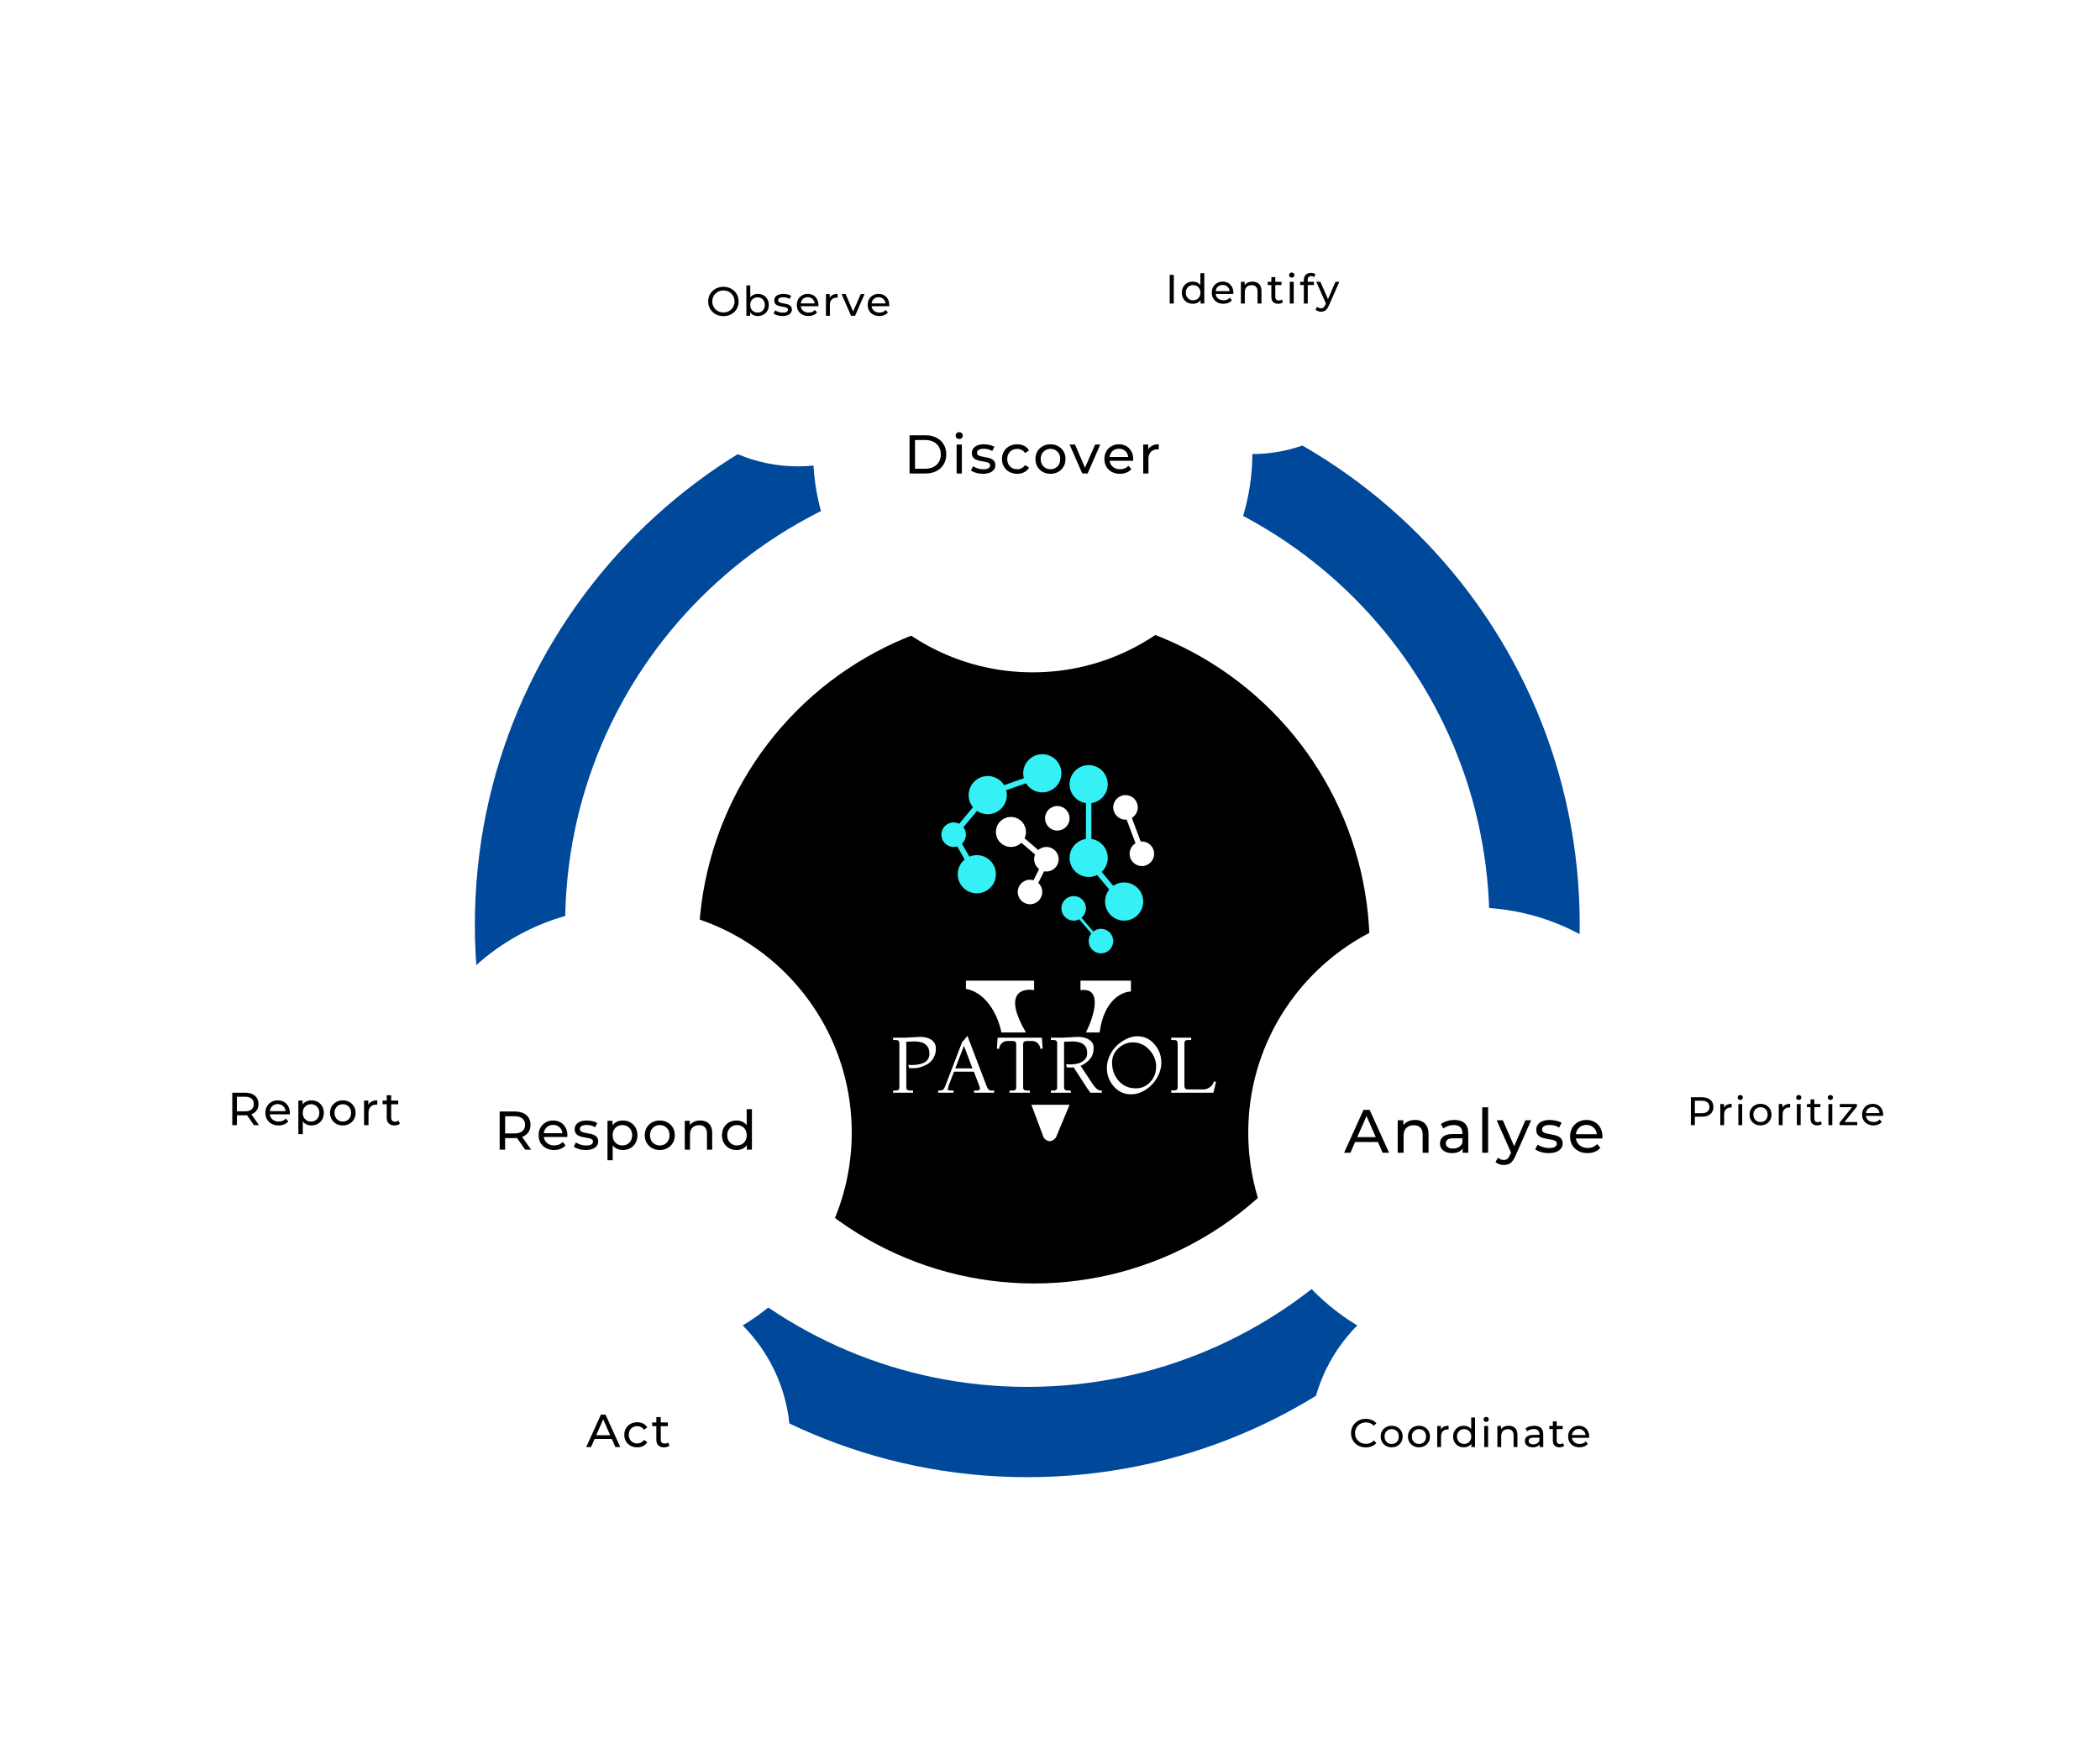 <svg width="685" height="572" viewBox="0 0 685 572" fill="none" xmlns="http://www.w3.org/2000/svg">
<circle cx="337.316" cy="309.18" r="109.899" fill="black" stroke="white" stroke-width="0.89"/>
<path d="M515.291 301.62C515.291 401.141 434.614 481.818 335.093 481.818C235.572 481.818 154.895 401.141 154.895 301.62C154.895 202.099 235.572 121.422 335.093 121.422C434.614 121.422 515.291 202.099 515.291 301.62ZM184.345 301.62C184.345 384.876 251.837 452.368 335.093 452.368C418.349 452.368 485.841 384.876 485.841 301.62C485.841 218.364 418.349 150.872 335.093 150.872C251.837 150.872 184.345 218.364 184.345 301.62Z" fill="#00489A"/>
<circle cx="336.873" cy="147.666" r="71.634" fill="white"/>
<circle cx="204.414" cy="369.414" r="73.414" fill="white"/>
<circle cx="73.414" cy="73.414" r="73.414" transform="matrix(-1 0 0 1 554 296)" fill="white"/>
<g filter="url(#filter0_d_1_5670)">
<circle cx="260.278" cy="98.278" r="50.278" fill="white"/>
</g>
<g filter="url(#filter1_d_1_5670)">
<circle cx="408.278" cy="94.278" r="50.278" fill="white"/>
</g>
<g filter="url(#filter2_d_1_5670)">
<circle cx="102.392" cy="361.392" r="53.392" fill="white"/>
</g>
<g filter="url(#filter3_d_1_5670)">
<circle cx="53.392" cy="53.392" r="53.392" transform="matrix(-1 0 0 1 636 308)" fill="white"/>
</g>
<g filter="url(#filter4_d_1_5670)">
<circle cx="204.392" cy="466.392" r="53.392" fill="white"/>
</g>
<g filter="url(#filter5_d_1_5670)">
<circle cx="53.392" cy="53.392" r="53.392" transform="matrix(-1 0 0 1 534 413)" fill="white"/>
</g>
<path d="M296.691 154.438V141.979H301.941C303.27 141.979 304.438 142.24 305.447 142.762C306.467 143.284 307.256 144.014 307.814 144.952C308.384 145.889 308.668 146.974 308.668 148.208C308.668 149.442 308.384 150.528 307.814 151.465C307.256 152.403 306.467 153.132 305.447 153.654C304.438 154.176 303.27 154.438 301.941 154.438H296.691ZM298.47 152.889H301.834C302.866 152.889 303.756 152.693 304.504 152.302C305.263 151.91 305.85 151.364 306.266 150.664C306.681 149.953 306.889 149.134 306.889 148.208C306.889 147.271 306.681 146.452 306.266 145.752C305.85 145.052 305.263 144.507 304.504 144.115C303.756 143.723 302.866 143.528 301.834 143.528H298.47V152.889ZM312.035 154.438V145.005H313.744V154.438H312.035ZM312.889 143.19C312.557 143.19 312.278 143.083 312.053 142.869C311.839 142.656 311.733 142.395 311.733 142.086C311.733 141.766 311.839 141.499 312.053 141.285C312.278 141.072 312.557 140.965 312.889 140.965C313.222 140.965 313.494 141.072 313.708 141.285C313.933 141.487 314.046 141.742 314.046 142.051C314.046 142.371 313.939 142.644 313.726 142.869C313.512 143.083 313.233 143.19 312.889 143.19ZM320.601 154.544C319.818 154.544 319.07 154.438 318.358 154.224C317.658 154.01 317.107 153.749 316.703 153.441L317.415 152.088C317.819 152.361 318.317 152.593 318.91 152.782C319.503 152.972 320.109 153.067 320.725 153.067C321.52 153.067 322.09 152.954 322.434 152.729C322.79 152.504 322.968 152.189 322.968 151.786C322.968 151.489 322.861 151.258 322.648 151.092C322.434 150.925 322.149 150.801 321.793 150.718C321.449 150.635 321.064 150.564 320.636 150.504C320.209 150.433 319.782 150.35 319.355 150.255C318.928 150.148 318.536 150.006 318.18 149.828C317.825 149.638 317.54 149.383 317.326 149.063C317.113 148.73 317.006 148.291 317.006 147.746C317.006 147.176 317.166 146.678 317.486 146.251C317.807 145.824 318.258 145.497 318.839 145.272C319.432 145.035 320.132 144.916 320.939 144.916C321.556 144.916 322.179 144.993 322.808 145.147C323.448 145.29 323.971 145.497 324.374 145.77L323.644 147.123C323.217 146.838 322.772 146.642 322.309 146.535C321.847 146.429 321.384 146.375 320.921 146.375C320.174 146.375 319.616 146.5 319.248 146.749C318.88 146.986 318.697 147.295 318.697 147.675C318.697 147.995 318.803 148.244 319.017 148.422C319.242 148.588 319.527 148.719 319.871 148.814C320.227 148.908 320.619 148.992 321.046 149.063C321.473 149.122 321.9 149.205 322.327 149.312C322.754 149.407 323.14 149.543 323.484 149.721C323.84 149.899 324.125 150.148 324.338 150.469C324.564 150.789 324.676 151.216 324.676 151.75C324.676 152.32 324.51 152.812 324.178 153.227C323.846 153.643 323.377 153.969 322.772 154.206C322.167 154.432 321.443 154.544 320.601 154.544ZM331.813 154.544C330.852 154.544 329.992 154.337 329.232 153.921C328.485 153.506 327.897 152.937 327.47 152.213C327.043 151.489 326.83 150.659 326.83 149.721C326.83 148.784 327.043 147.953 327.47 147.23C327.897 146.506 328.485 145.942 329.232 145.539C329.992 145.124 330.852 144.916 331.813 144.916C332.667 144.916 333.426 145.088 334.091 145.432C334.767 145.764 335.289 146.263 335.657 146.927L334.358 147.763C334.049 147.301 333.67 146.963 333.219 146.749C332.78 146.524 332.305 146.411 331.795 146.411C331.178 146.411 330.626 146.547 330.14 146.82C329.653 147.093 329.268 147.479 328.983 147.977C328.698 148.464 328.556 149.045 328.556 149.721C328.556 150.397 328.698 150.985 328.983 151.483C329.268 151.981 329.653 152.367 330.14 152.64C330.626 152.913 331.178 153.049 331.795 153.049C332.305 153.049 332.78 152.943 333.219 152.729C333.67 152.504 334.049 152.159 334.358 151.697L335.657 152.515C335.289 153.168 334.767 153.672 334.091 154.028C333.426 154.372 332.667 154.544 331.813 154.544ZM342.66 154.544C341.711 154.544 340.868 154.337 340.133 153.921C339.397 153.506 338.816 152.937 338.389 152.213C337.961 151.477 337.748 150.647 337.748 149.721C337.748 148.784 337.961 147.953 338.389 147.23C338.816 146.506 339.397 145.942 340.133 145.539C340.868 145.124 341.711 144.916 342.66 144.916C343.597 144.916 344.434 145.124 345.169 145.539C345.917 145.942 346.498 146.506 346.913 147.23C347.341 147.941 347.554 148.772 347.554 149.721C347.554 150.659 347.341 151.489 346.913 152.213C346.498 152.937 345.917 153.506 345.169 153.921C344.434 154.337 343.597 154.544 342.66 154.544ZM342.66 153.049C343.265 153.049 343.805 152.913 344.279 152.64C344.766 152.367 345.146 151.981 345.418 151.483C345.691 150.973 345.828 150.386 345.828 149.721C345.828 149.045 345.691 148.464 345.418 147.977C345.146 147.479 344.766 147.093 344.279 146.82C343.805 146.547 343.265 146.411 342.66 146.411C342.055 146.411 341.515 146.547 341.04 146.82C340.566 147.093 340.186 147.479 339.901 147.977C339.617 148.464 339.474 149.045 339.474 149.721C339.474 150.386 339.617 150.973 339.901 151.483C340.186 151.981 340.566 152.367 341.04 152.64C341.515 152.913 342.055 153.049 342.66 153.049ZM353.02 154.438L348.891 145.005H350.671L354.337 153.548H353.483L357.22 145.005H358.893L354.764 154.438H353.02ZM365.317 154.544C364.309 154.544 363.419 154.337 362.647 153.921C361.888 153.506 361.295 152.937 360.868 152.213C360.452 151.489 360.245 150.659 360.245 149.721C360.245 148.784 360.446 147.953 360.85 147.23C361.265 146.506 361.829 145.942 362.541 145.539C363.264 145.124 364.077 144.916 364.979 144.916C365.892 144.916 366.699 145.118 367.399 145.521C368.099 145.924 368.645 146.494 369.037 147.23C369.44 147.953 369.642 148.802 369.642 149.775C369.642 149.846 369.636 149.929 369.624 150.024C369.624 150.119 369.618 150.208 369.606 150.291H361.58V149.063H368.716L368.022 149.49C368.034 148.885 367.91 148.345 367.648 147.87C367.387 147.396 367.026 147.028 366.563 146.767C366.112 146.494 365.584 146.357 364.979 146.357C364.386 146.357 363.858 146.494 363.395 146.767C362.932 147.028 362.57 147.402 362.309 147.888C362.048 148.363 361.918 148.908 361.918 149.525V149.81C361.918 150.439 362.06 151.003 362.345 151.501C362.641 151.987 363.051 152.367 363.573 152.64C364.095 152.913 364.694 153.049 365.37 153.049C365.928 153.049 366.432 152.954 366.883 152.765C367.346 152.575 367.749 152.29 368.093 151.91L369.037 153.014C368.61 153.512 368.076 153.892 367.435 154.153C366.806 154.414 366.1 154.544 365.317 154.544ZM372.904 154.438V145.005H374.541V147.568L374.381 146.927C374.642 146.274 375.081 145.776 375.698 145.432C376.315 145.088 377.075 144.916 377.976 144.916V146.571C377.905 146.559 377.834 146.553 377.763 146.553C377.703 146.553 377.644 146.553 377.585 146.553C376.671 146.553 375.947 146.826 375.414 147.372C374.88 147.918 374.613 148.707 374.613 149.739V154.438H372.904Z" fill="black"/>
<path d="M162.99 375V362.542H167.849C168.94 362.542 169.872 362.714 170.643 363.058C171.414 363.402 172.007 363.9 172.423 364.553C172.838 365.206 173.045 365.983 173.045 366.884C173.045 367.786 172.838 368.563 172.423 369.216C172.007 369.857 171.414 370.349 170.643 370.693C169.872 371.037 168.94 371.209 167.849 371.209H163.969L164.77 370.39V375H162.99ZM171.319 375L168.151 370.479H170.056L173.259 375H171.319ZM164.77 370.568L163.969 369.696H167.795C168.934 369.696 169.794 369.453 170.376 368.967C170.969 368.468 171.266 367.774 171.266 366.884C171.266 365.995 170.969 365.306 170.376 364.82C169.794 364.333 168.934 364.09 167.795 364.09H163.969L164.77 363.2V370.568ZM180.762 375.107C179.753 375.107 178.863 374.899 178.092 374.484C177.333 374.069 176.74 373.499 176.312 372.775C175.897 372.052 175.689 371.221 175.689 370.284C175.689 369.346 175.891 368.516 176.295 367.792C176.71 367.068 177.273 366.505 177.985 366.101C178.709 365.686 179.522 365.478 180.424 365.478C181.337 365.478 182.144 365.68 182.844 366.084C183.544 366.487 184.09 367.056 184.481 367.792C184.885 368.516 185.086 369.364 185.086 370.337C185.086 370.408 185.081 370.491 185.069 370.586C185.069 370.681 185.063 370.77 185.051 370.853H177.024V369.625H184.161L183.467 370.052C183.479 369.447 183.354 368.907 183.093 368.433C182.832 367.958 182.47 367.59 182.008 367.329C181.557 367.056 181.029 366.92 180.424 366.92C179.83 366.92 179.302 367.056 178.84 367.329C178.377 367.59 178.015 367.964 177.754 368.451C177.493 368.925 177.362 369.471 177.362 370.088V370.373C177.362 371.002 177.505 371.565 177.79 372.063C178.086 372.55 178.496 372.93 179.018 373.202C179.54 373.475 180.139 373.612 180.815 373.612C181.373 373.612 181.877 373.517 182.328 373.327C182.791 373.137 183.194 372.852 183.538 372.473L184.481 373.576C184.054 374.075 183.52 374.454 182.88 374.715C182.251 374.976 181.545 375.107 180.762 375.107ZM191.054 375.107C190.271 375.107 189.523 375 188.812 374.786C188.112 374.573 187.56 374.312 187.156 374.003L187.868 372.651C188.272 372.924 188.77 373.155 189.363 373.345C189.957 373.535 190.562 373.63 191.179 373.63C191.974 373.63 192.543 373.517 192.887 373.291C193.243 373.066 193.421 372.752 193.421 372.348C193.421 372.052 193.314 371.82 193.101 371.654C192.887 371.488 192.602 371.363 192.246 371.28C191.902 371.197 191.517 371.126 191.09 371.067C190.662 370.996 190.235 370.913 189.808 370.818C189.381 370.711 188.99 370.568 188.634 370.39C188.278 370.201 187.993 369.946 187.779 369.625C187.566 369.293 187.459 368.854 187.459 368.308C187.459 367.739 187.619 367.24 187.939 366.813C188.26 366.386 188.711 366.06 189.292 365.834C189.885 365.597 190.585 365.478 191.392 365.478C192.009 365.478 192.632 365.556 193.261 365.71C193.902 365.852 194.424 366.06 194.827 366.333L194.097 367.685C193.67 367.401 193.225 367.205 192.763 367.098C192.3 366.991 191.837 366.938 191.374 366.938C190.627 366.938 190.069 367.062 189.701 367.312C189.334 367.549 189.15 367.857 189.15 368.237C189.15 368.557 189.256 368.807 189.47 368.984C189.695 369.151 189.98 369.281 190.324 369.376C190.68 369.471 191.072 369.554 191.499 369.625C191.926 369.685 192.353 369.768 192.78 369.874C193.208 369.969 193.593 370.106 193.937 370.284C194.293 370.462 194.578 370.711 194.791 371.031C195.017 371.352 195.13 371.779 195.13 372.313C195.13 372.882 194.964 373.375 194.631 373.79C194.299 374.205 193.83 374.531 193.225 374.769C192.62 374.994 191.896 375.107 191.054 375.107ZM203.156 375.107C202.373 375.107 201.655 374.929 201.002 374.573C200.362 374.205 199.845 373.665 199.454 372.953C199.074 372.241 198.884 371.352 198.884 370.284C198.884 369.216 199.068 368.326 199.436 367.614C199.816 366.902 200.326 366.368 200.967 366.012C201.619 365.656 202.349 365.478 203.156 365.478C204.081 365.478 204.9 365.68 205.612 366.084C206.324 366.487 206.887 367.051 207.303 367.774C207.718 368.486 207.926 369.323 207.926 370.284C207.926 371.245 207.718 372.087 207.303 372.811C206.887 373.535 206.324 374.098 205.612 374.502C204.9 374.905 204.081 375.107 203.156 375.107ZM198.155 378.453V365.567H199.792V368.112L199.685 370.301L199.863 372.491V378.453H198.155ZM203.013 373.612C203.619 373.612 204.158 373.475 204.633 373.202C205.119 372.93 205.499 372.544 205.772 372.046C206.057 371.535 206.199 370.948 206.199 370.284C206.199 369.607 206.057 369.026 205.772 368.54C205.499 368.041 205.119 367.656 204.633 367.383C204.158 367.11 203.619 366.973 203.013 366.973C202.42 366.973 201.88 367.11 201.394 367.383C200.919 367.656 200.54 368.041 200.255 368.54C199.982 369.026 199.845 369.607 199.845 370.284C199.845 370.948 199.982 371.535 200.255 372.046C200.54 372.544 200.919 372.93 201.394 373.202C201.88 373.475 202.42 373.612 203.013 373.612ZM215.216 375.107C214.267 375.107 213.424 374.899 212.689 374.484C211.953 374.069 211.372 373.499 210.945 372.775C210.518 372.04 210.304 371.209 210.304 370.284C210.304 369.346 210.518 368.516 210.945 367.792C211.372 367.068 211.953 366.505 212.689 366.101C213.424 365.686 214.267 365.478 215.216 365.478C216.153 365.478 216.99 365.686 217.725 366.101C218.473 366.505 219.054 367.068 219.47 367.792C219.897 368.504 220.11 369.335 220.11 370.284C220.11 371.221 219.897 372.052 219.47 372.775C219.054 373.499 218.473 374.069 217.725 374.484C216.99 374.899 216.153 375.107 215.216 375.107ZM215.216 373.612C215.821 373.612 216.361 373.475 216.836 373.202C217.322 372.93 217.702 372.544 217.975 372.046C218.248 371.535 218.384 370.948 218.384 370.284C218.384 369.607 218.248 369.026 217.975 368.54C217.702 368.041 217.322 367.656 216.836 367.383C216.361 367.11 215.821 366.973 215.216 366.973C214.611 366.973 214.071 367.11 213.596 367.383C213.122 367.656 212.742 368.041 212.457 368.54C212.173 369.026 212.03 369.607 212.03 370.284C212.03 370.948 212.173 371.535 212.457 372.046C212.742 372.544 213.122 372.93 213.596 373.202C214.071 373.475 214.611 373.612 215.216 373.612ZM228.4 365.478C229.171 365.478 229.847 365.627 230.429 365.923C231.022 366.22 231.485 366.671 231.817 367.276C232.149 367.881 232.315 368.646 232.315 369.572V375H230.607V369.768C230.607 368.854 230.381 368.166 229.93 367.703C229.491 367.24 228.868 367.009 228.062 367.009C227.456 367.009 226.928 367.128 226.478 367.365C226.027 367.602 225.677 367.952 225.428 368.415C225.19 368.878 225.072 369.453 225.072 370.141V375H223.363V365.567H225V368.112L224.733 367.436C225.042 366.819 225.517 366.339 226.157 365.995C226.798 365.65 227.545 365.478 228.4 365.478ZM240.265 375.107C239.351 375.107 238.532 374.905 237.809 374.502C237.097 374.098 236.533 373.535 236.118 372.811C235.702 372.087 235.495 371.245 235.495 370.284C235.495 369.323 235.702 368.486 236.118 367.774C236.533 367.051 237.097 366.487 237.809 366.084C238.532 365.68 239.351 365.478 240.265 365.478C241.059 365.478 241.777 365.656 242.418 366.012C243.059 366.368 243.569 366.902 243.949 367.614C244.34 368.326 244.536 369.216 244.536 370.284C244.536 371.352 244.346 372.241 243.966 372.953C243.599 373.665 243.094 374.205 242.454 374.573C241.813 374.929 241.083 375.107 240.265 375.107ZM240.407 373.612C241 373.612 241.534 373.475 242.009 373.202C242.495 372.93 242.875 372.544 243.148 372.046C243.432 371.535 243.575 370.948 243.575 370.284C243.575 369.607 243.432 369.026 243.148 368.54C242.875 368.041 242.495 367.656 242.009 367.383C241.534 367.11 241 366.973 240.407 366.973C239.802 366.973 239.262 367.11 238.787 367.383C238.313 367.656 237.933 368.041 237.648 368.54C237.364 369.026 237.221 369.607 237.221 370.284C237.221 370.948 237.364 371.535 237.648 372.046C237.933 372.544 238.313 372.93 238.787 373.202C239.262 373.475 239.802 373.612 240.407 373.612ZM243.628 375V372.455L243.735 370.266L243.557 368.077V361.794H245.266V375H243.628Z" fill="black"/>
<path d="M438.429 376L444.769 362H446.749L453.109 376H451.009L445.349 363.12H446.149L440.489 376H438.429ZM441.129 372.5L441.669 370.9H449.549L450.129 372.5H441.129ZM461.578 365.3C462.444 365.3 463.204 365.467 463.858 365.8C464.524 366.133 465.044 366.64 465.418 367.32C465.791 368 465.978 368.86 465.978 369.9V376H464.058V370.12C464.058 369.093 463.804 368.32 463.298 367.8C462.804 367.28 462.104 367.02 461.198 367.02C460.518 367.02 459.924 367.153 459.418 367.42C458.911 367.687 458.518 368.08 458.238 368.6C457.971 369.12 457.838 369.767 457.838 370.54V376H455.918V365.4H457.758V368.26L457.458 367.5C457.804 366.807 458.338 366.267 459.058 365.88C459.778 365.493 460.618 365.3 461.578 365.3ZM477.111 376V373.76L477.011 373.34V369.52C477.011 368.707 476.771 368.08 476.291 367.64C475.824 367.187 475.118 366.96 474.171 366.96C473.544 366.96 472.931 367.067 472.331 367.28C471.731 367.48 471.224 367.753 470.811 368.1L470.011 366.66C470.558 366.22 471.211 365.887 471.971 365.66C472.744 365.42 473.551 365.3 474.391 365.3C475.844 365.3 476.964 365.653 477.751 366.36C478.538 367.067 478.931 368.147 478.931 369.6V376H477.111ZM473.631 376.12C472.844 376.12 472.151 375.987 471.551 375.72C470.964 375.453 470.511 375.087 470.191 374.62C469.871 374.14 469.711 373.6 469.711 373C469.711 372.427 469.844 371.907 470.111 371.44C470.391 370.973 470.838 370.6 471.451 370.32C472.078 370.04 472.918 369.9 473.971 369.9H477.331V371.28H474.051C473.091 371.28 472.444 371.44 472.111 371.76C471.778 372.08 471.611 372.467 471.611 372.92C471.611 373.44 471.818 373.86 472.231 374.18C472.644 374.487 473.218 374.64 473.951 374.64C474.671 374.64 475.298 374.48 475.831 374.16C476.378 373.84 476.771 373.373 477.011 372.76L477.391 374.08C477.138 374.707 476.691 375.207 476.051 375.58C475.411 375.94 474.604 376.12 473.631 376.12ZM483.484 376V361.16H485.404V376H483.484ZM490.53 380C490.023 380 489.53 379.913 489.05 379.74C488.57 379.58 488.157 379.34 487.81 379.02L488.63 377.58C488.897 377.833 489.19 378.027 489.51 378.16C489.83 378.293 490.17 378.36 490.53 378.36C490.997 378.36 491.383 378.24 491.69 378C491.997 377.76 492.283 377.333 492.55 376.72L493.21 375.26L493.41 375.02L497.57 365.4H499.45L494.31 377.06C494.003 377.807 493.657 378.393 493.27 378.82C492.897 379.247 492.483 379.547 492.03 379.72C491.577 379.907 491.077 380 490.53 380ZM493.05 376.34L488.21 365.4H490.21L494.33 374.84L493.05 376.34ZM505.145 376.12C504.265 376.12 503.425 376 502.625 375.76C501.838 375.52 501.218 375.227 500.765 374.88L501.565 373.36C502.018 373.667 502.578 373.927 503.245 374.14C503.912 374.353 504.592 374.46 505.285 374.46C506.178 374.46 506.818 374.333 507.205 374.08C507.605 373.827 507.805 373.473 507.805 373.02C507.805 372.687 507.685 372.427 507.445 372.24C507.205 372.053 506.885 371.913 506.485 371.82C506.098 371.727 505.665 371.647 505.185 371.58C504.705 371.5 504.225 371.407 503.745 371.3C503.265 371.18 502.825 371.02 502.425 370.82C502.025 370.607 501.705 370.32 501.465 369.96C501.225 369.587 501.105 369.093 501.105 368.48C501.105 367.84 501.285 367.28 501.645 366.8C502.005 366.32 502.512 365.953 503.165 365.7C503.832 365.433 504.618 365.3 505.525 365.3C506.218 365.3 506.918 365.387 507.625 365.56C508.345 365.72 508.932 365.953 509.385 366.26L508.565 367.78C508.085 367.46 507.585 367.24 507.065 367.12C506.545 367 506.025 366.94 505.505 366.94C504.665 366.94 504.038 367.08 503.625 367.36C503.212 367.627 503.005 367.973 503.005 368.4C503.005 368.76 503.125 369.04 503.365 369.24C503.618 369.427 503.938 369.573 504.325 369.68C504.725 369.787 505.165 369.88 505.645 369.96C506.125 370.027 506.605 370.12 507.085 370.24C507.565 370.347 507.998 370.5 508.385 370.7C508.785 370.9 509.105 371.18 509.345 371.54C509.598 371.9 509.725 372.38 509.725 372.98C509.725 373.62 509.538 374.173 509.165 374.64C508.792 375.107 508.265 375.473 507.585 375.74C506.905 375.993 506.092 376.12 505.145 376.12ZM517.845 376.12C516.711 376.12 515.711 375.887 514.845 375.42C513.991 374.953 513.325 374.313 512.845 373.5C512.378 372.687 512.145 371.753 512.145 370.7C512.145 369.647 512.371 368.713 512.825 367.9C513.291 367.087 513.925 366.453 514.725 366C515.538 365.533 516.451 365.3 517.465 365.3C518.491 365.3 519.398 365.527 520.185 365.98C520.971 366.433 521.585 367.073 522.025 367.9C522.478 368.713 522.705 369.667 522.705 370.76C522.705 370.84 522.698 370.933 522.685 371.04C522.685 371.147 522.678 371.247 522.665 371.34H513.645V369.96H521.665L520.885 370.44C520.898 369.76 520.758 369.153 520.465 368.62C520.171 368.087 519.765 367.673 519.245 367.38C518.738 367.073 518.145 366.92 517.465 366.92C516.798 366.92 516.205 367.073 515.685 367.38C515.165 367.673 514.758 368.093 514.465 368.64C514.171 369.173 514.025 369.787 514.025 370.48V370.8C514.025 371.507 514.185 372.14 514.505 372.7C514.838 373.247 515.298 373.673 515.885 373.98C516.471 374.287 517.145 374.44 517.905 374.44C518.531 374.44 519.098 374.333 519.605 374.12C520.125 373.907 520.578 373.587 520.965 373.16L522.025 374.4C521.545 374.96 520.945 375.387 520.225 375.68C519.518 375.973 518.725 376.12 517.845 376.12Z" fill="black"/>
<path d="M75.768 367V356.411H79.898C80.826 356.411 81.618 356.557 82.273 356.849C82.929 357.142 83.433 357.565 83.786 358.12C84.139 358.675 84.315 359.335 84.315 360.102C84.315 360.868 84.139 361.529 83.786 362.083C83.433 362.628 82.929 363.047 82.273 363.339C81.618 363.632 80.826 363.778 79.898 363.778H76.6L77.281 363.082V367H75.768ZM82.848 367L80.155 363.158H81.774L84.497 367H82.848ZM77.281 363.233L76.6 362.492H79.853C80.821 362.492 81.552 362.285 82.046 361.872C82.55 361.448 82.803 360.858 82.803 360.102C82.803 359.345 82.55 358.76 82.046 358.347C81.552 357.933 80.821 357.727 79.853 357.727H76.6L77.281 356.97V363.233ZM90.874 367.091C90.017 367.091 89.261 366.914 88.605 366.561C87.96 366.208 87.455 365.724 87.092 365.109C86.739 364.494 86.563 363.788 86.563 362.991C86.563 362.194 86.734 361.488 87.077 360.873C87.43 360.258 87.909 359.779 88.514 359.436C89.129 359.083 89.82 358.907 90.587 358.907C91.363 358.907 92.049 359.078 92.644 359.421C93.239 359.764 93.703 360.248 94.036 360.873C94.379 361.488 94.55 362.21 94.55 363.037C94.55 363.097 94.545 363.168 94.535 363.248C94.535 363.329 94.53 363.405 94.52 363.475H87.697V362.431H93.764L93.174 362.794C93.184 362.28 93.078 361.821 92.856 361.418C92.634 361.014 92.326 360.702 91.933 360.48C91.55 360.248 91.101 360.132 90.587 360.132C90.082 360.132 89.634 360.248 89.24 360.48C88.847 360.702 88.54 361.019 88.318 361.433C88.096 361.836 87.985 362.3 87.985 362.825V363.067C87.985 363.601 88.106 364.08 88.348 364.504C88.6 364.917 88.948 365.24 89.392 365.472C89.835 365.704 90.345 365.82 90.92 365.82C91.394 365.82 91.822 365.739 92.205 365.578C92.599 365.417 92.942 365.175 93.234 364.852L94.036 365.79C93.673 366.213 93.219 366.536 92.674 366.758C92.14 366.98 91.54 367.091 90.874 367.091ZM101.574 367.091C100.909 367.091 100.298 366.939 99.744 366.637C99.199 366.324 98.76 365.865 98.428 365.26C98.105 364.655 97.944 363.899 97.944 362.991C97.944 362.083 98.1 361.327 98.412 360.722C98.735 360.117 99.169 359.663 99.713 359.36C100.268 359.058 100.888 358.907 101.574 358.907C102.361 358.907 103.057 359.078 103.662 359.421C104.267 359.764 104.746 360.243 105.099 360.858C105.452 361.463 105.628 362.174 105.628 362.991C105.628 363.808 105.452 364.524 105.099 365.139C104.746 365.754 104.267 366.234 103.662 366.576C103.057 366.919 102.361 367.091 101.574 367.091ZM97.323 369.935V358.982H98.715V361.146L98.624 363.006L98.775 364.867V369.935H97.323ZM101.453 365.82C101.967 365.82 102.426 365.704 102.83 365.472C103.243 365.24 103.566 364.912 103.798 364.489C104.04 364.055 104.161 363.556 104.161 362.991C104.161 362.416 104.04 361.922 103.798 361.509C103.566 361.085 103.243 360.757 102.83 360.525C102.426 360.293 101.967 360.177 101.453 360.177C100.949 360.177 100.49 360.293 100.076 360.525C99.673 360.757 99.35 361.085 99.108 361.509C98.876 361.922 98.76 362.416 98.76 362.991C98.76 363.556 98.876 364.055 99.108 364.489C99.35 364.912 99.673 365.24 100.076 365.472C100.49 365.704 100.949 365.82 101.453 365.82ZM111.825 367.091C111.018 367.091 110.302 366.914 109.677 366.561C109.052 366.208 108.558 365.724 108.195 365.109C107.832 364.484 107.65 363.778 107.65 362.991C107.65 362.194 107.832 361.488 108.195 360.873C108.558 360.258 109.052 359.779 109.677 359.436C110.302 359.083 111.018 358.907 111.825 358.907C112.622 358.907 113.333 359.083 113.958 359.436C114.594 359.779 115.088 360.258 115.441 360.873C115.804 361.478 115.985 362.184 115.985 362.991C115.985 363.788 115.804 364.494 115.441 365.109C115.088 365.724 114.594 366.208 113.958 366.561C113.333 366.914 112.622 367.091 111.825 367.091ZM111.825 365.82C112.34 365.82 112.799 365.704 113.202 365.472C113.615 365.24 113.938 364.912 114.17 364.489C114.402 364.055 114.518 363.556 114.518 362.991C114.518 362.416 114.402 361.922 114.17 361.509C113.938 361.085 113.615 360.757 113.202 360.525C112.799 360.293 112.34 360.177 111.825 360.177C111.311 360.177 110.852 360.293 110.449 360.525C110.045 360.757 109.723 361.085 109.481 361.509C109.238 361.922 109.117 362.416 109.117 362.991C109.117 363.556 109.238 364.055 109.481 364.489C109.723 364.912 110.045 365.24 110.449 365.472C110.852 365.704 111.311 365.82 111.825 365.82ZM118.75 367V358.982H120.142V361.161L120.006 360.616C120.228 360.061 120.601 359.638 121.125 359.345C121.65 359.053 122.295 358.907 123.062 358.907V360.314C123.001 360.303 122.941 360.298 122.88 360.298C122.83 360.298 122.779 360.298 122.729 360.298C121.952 360.298 121.337 360.53 120.883 360.994C120.429 361.458 120.203 362.129 120.203 363.006V367H118.75ZM128.686 367.091C127.879 367.091 127.254 366.874 126.81 366.44C126.367 366.007 126.145 365.386 126.145 364.58V357.227H127.597V364.519C127.597 364.953 127.703 365.286 127.915 365.517C128.137 365.749 128.449 365.865 128.853 365.865C129.306 365.865 129.685 365.739 129.987 365.487L130.441 366.531C130.219 366.723 129.952 366.864 129.639 366.955C129.337 367.045 129.019 367.091 128.686 367.091ZM124.783 360.177V358.982H129.896V360.177H124.783Z" fill="black"/>
<path d="M551.55 367V357.9H555.099C555.897 357.9 556.577 358.026 557.14 358.277C557.704 358.528 558.137 358.892 558.44 359.369C558.744 359.846 558.895 360.413 558.895 361.072C558.895 361.731 558.744 362.298 558.44 362.775C558.137 363.243 557.704 363.607 557.14 363.867C556.577 364.118 555.897 364.244 555.099 364.244H552.265L552.85 363.633V367H551.55ZM552.85 363.763L552.265 363.113H555.06C555.892 363.113 556.521 362.935 556.945 362.58C557.379 362.225 557.595 361.722 557.595 361.072C557.595 360.422 557.379 359.919 556.945 359.564C556.521 359.209 555.892 359.031 555.06 359.031H552.265L552.85 358.381V363.763ZM561.146 367V360.11H562.342V361.982L562.225 361.514C562.416 361.037 562.737 360.673 563.187 360.422C563.638 360.171 564.193 360.045 564.851 360.045V361.254C564.799 361.245 564.747 361.241 564.695 361.241C564.652 361.241 564.609 361.241 564.565 361.241C563.898 361.241 563.369 361.44 562.979 361.839C562.589 362.238 562.394 362.814 562.394 363.568V367H561.146ZM567.039 367V360.11H568.287V367H567.039ZM567.663 358.784C567.421 358.784 567.217 358.706 567.052 358.55C566.896 358.394 566.818 358.203 566.818 357.978C566.818 357.744 566.896 357.549 567.052 357.393C567.217 357.237 567.421 357.159 567.663 357.159C567.906 357.159 568.105 357.237 568.261 357.393C568.426 357.54 568.508 357.727 568.508 357.952C568.508 358.186 568.43 358.385 568.274 358.55C568.118 358.706 567.915 358.784 567.663 358.784ZM574.271 367.078C573.578 367.078 572.963 366.926 572.425 366.623C571.888 366.32 571.463 365.904 571.151 365.375C570.839 364.838 570.683 364.231 570.683 363.555C570.683 362.87 570.839 362.264 571.151 361.735C571.463 361.206 571.888 360.795 572.425 360.5C572.963 360.197 573.578 360.045 574.271 360.045C574.956 360.045 575.567 360.197 576.104 360.5C576.65 360.795 577.075 361.206 577.378 361.735C577.69 362.255 577.846 362.862 577.846 363.555C577.846 364.24 577.69 364.846 577.378 365.375C577.075 365.904 576.65 366.32 576.104 366.623C575.567 366.926 574.956 367.078 574.271 367.078ZM574.271 365.986C574.713 365.986 575.108 365.886 575.454 365.687C575.81 365.488 576.087 365.206 576.286 364.842C576.486 364.469 576.585 364.04 576.585 363.555C576.585 363.061 576.486 362.636 576.286 362.281C576.087 361.917 575.81 361.635 575.454 361.436C575.108 361.237 574.713 361.137 574.271 361.137C573.829 361.137 573.435 361.237 573.088 361.436C572.742 361.635 572.464 361.917 572.256 362.281C572.048 362.636 571.944 363.061 571.944 363.555C571.944 364.04 572.048 364.469 572.256 364.842C572.464 365.206 572.742 365.488 573.088 365.687C573.435 365.886 573.829 365.986 574.271 365.986ZM580.222 367V360.11H581.418V361.982L581.301 361.514C581.492 361.037 581.813 360.673 582.263 360.422C582.714 360.171 583.269 360.045 583.927 360.045V361.254C583.875 361.245 583.823 361.241 583.771 361.241C583.728 361.241 583.685 361.241 583.641 361.241C582.974 361.241 582.445 361.44 582.055 361.839C581.665 362.238 581.47 362.814 581.47 363.568V367H580.222ZM586.115 367V360.11H587.363V367H586.115ZM586.739 358.784C586.497 358.784 586.293 358.706 586.128 358.55C585.972 358.394 585.894 358.203 585.894 357.978C585.894 357.744 585.972 357.549 586.128 357.393C586.293 357.237 586.497 357.159 586.739 357.159C586.982 357.159 587.181 357.237 587.337 357.393C587.502 357.54 587.584 357.727 587.584 357.952C587.584 358.186 587.506 358.385 587.35 358.55C587.194 358.706 586.991 358.784 586.739 358.784ZM592.762 367.078C592.069 367.078 591.532 366.892 591.15 366.519C590.769 366.146 590.578 365.613 590.578 364.92V358.602H591.826V364.868C591.826 365.241 591.917 365.527 592.099 365.726C592.29 365.925 592.559 366.025 592.905 366.025C593.295 366.025 593.62 365.917 593.88 365.7L594.27 366.597C594.08 366.762 593.85 366.883 593.581 366.961C593.321 367.039 593.048 367.078 592.762 367.078ZM589.408 361.137V360.11H593.802V361.137H589.408ZM596.429 367V360.11H597.677V367H596.429ZM597.053 358.784C596.81 358.784 596.607 358.706 596.442 358.55C596.286 358.394 596.208 358.203 596.208 357.978C596.208 357.744 596.286 357.549 596.442 357.393C596.607 357.237 596.81 357.159 597.053 357.159C597.296 357.159 597.495 357.237 597.651 357.393C597.816 357.54 597.898 357.727 597.898 357.952C597.898 358.186 597.82 358.385 597.664 358.55C597.508 358.706 597.304 358.784 597.053 358.784ZM600.047 367V366.194L604.467 360.708L604.714 361.137H600.125V360.11H605.715V360.929L601.295 366.402L601.009 365.973H605.819V367H600.047ZM611.106 367.078C610.369 367.078 609.719 366.926 609.156 366.623C608.601 366.32 608.168 365.904 607.856 365.375C607.552 364.846 607.401 364.24 607.401 363.555C607.401 362.87 607.548 362.264 607.843 361.735C608.146 361.206 608.558 360.795 609.078 360.5C609.606 360.197 610.2 360.045 610.859 360.045C611.526 360.045 612.115 360.192 612.627 360.487C613.138 360.782 613.537 361.198 613.823 361.735C614.117 362.264 614.265 362.883 614.265 363.594C614.265 363.646 614.26 363.707 614.252 363.776C614.252 363.845 614.247 363.91 614.239 363.971H608.376V363.074H613.589L613.082 363.386C613.09 362.944 612.999 362.55 612.809 362.203C612.618 361.856 612.354 361.588 612.016 361.397C611.686 361.198 611.301 361.098 610.859 361.098C610.425 361.098 610.04 361.198 609.702 361.397C609.364 361.588 609.099 361.861 608.909 362.216C608.718 362.563 608.623 362.961 608.623 363.412V363.62C608.623 364.079 608.727 364.491 608.935 364.855C609.151 365.21 609.45 365.488 609.832 365.687C610.213 365.886 610.651 365.986 611.145 365.986C611.552 365.986 611.92 365.917 612.25 365.778C612.588 365.639 612.882 365.431 613.134 365.154L613.823 365.96C613.511 366.324 613.121 366.601 612.653 366.792C612.193 366.983 611.678 367.078 611.106 367.078Z" fill="black"/>
<path d="M191.221 472L196.016 461.411H197.514L202.324 472H200.736L196.455 462.258H197.06L192.779 472H191.221ZM193.263 469.353L193.671 468.142H199.632L200.07 469.353H193.263ZM207.869 472.091C207.052 472.091 206.321 471.914 205.676 471.561C205.04 471.208 204.541 470.724 204.178 470.109C203.815 469.494 203.634 468.788 203.634 467.991C203.634 467.194 203.815 466.488 204.178 465.873C204.541 465.258 205.04 464.779 205.676 464.436C206.321 464.083 207.052 463.907 207.869 463.907C208.596 463.907 209.241 464.053 209.806 464.345C210.381 464.628 210.824 465.051 211.137 465.616L210.033 466.327C209.77 465.934 209.448 465.646 209.064 465.465C208.691 465.273 208.288 465.177 207.854 465.177C207.33 465.177 206.861 465.293 206.447 465.525C206.034 465.757 205.706 466.085 205.464 466.509C205.222 466.922 205.101 467.416 205.101 467.991C205.101 468.566 205.222 469.065 205.464 469.489C205.706 469.912 206.034 470.24 206.447 470.472C206.861 470.704 207.33 470.82 207.854 470.82C208.288 470.82 208.691 470.729 209.064 470.548C209.448 470.356 209.77 470.064 210.033 469.67L211.137 470.366C210.824 470.921 210.381 471.35 209.806 471.652C209.241 471.945 208.596 472.091 207.869 472.091ZM216.63 472.091C215.823 472.091 215.198 471.874 214.754 471.44C214.311 471.007 214.089 470.386 214.089 469.58V462.227H215.541V469.519C215.541 469.953 215.647 470.286 215.859 470.517C216.081 470.749 216.393 470.865 216.797 470.865C217.25 470.865 217.629 470.739 217.931 470.487L218.385 471.531C218.163 471.723 217.896 471.864 217.583 471.955C217.281 472.045 216.963 472.091 216.63 472.091ZM212.727 465.177V463.982H217.84V465.177H212.727Z" fill="black"/>
<path d="M445.504 472.104C444.81 472.104 444.169 471.991 443.58 471.766C442.999 471.532 442.492 471.207 442.059 470.791C441.634 470.366 441.3 469.872 441.058 469.309C440.815 468.746 440.694 468.126 440.694 467.45C440.694 466.774 440.815 466.154 441.058 465.591C441.3 465.028 441.638 464.538 442.072 464.122C442.505 463.697 443.012 463.372 443.593 463.147C444.182 462.913 444.823 462.796 445.517 462.796C446.219 462.796 446.864 462.917 447.454 463.16C448.052 463.394 448.559 463.745 448.975 464.213L448.13 465.032C447.783 464.668 447.393 464.399 446.96 464.226C446.526 464.044 446.063 463.953 445.569 463.953C445.057 463.953 444.581 464.04 444.139 464.213C443.705 464.386 443.328 464.629 443.008 464.941C442.687 465.253 442.436 465.626 442.254 466.059C442.08 466.484 441.994 466.947 441.994 467.45C441.994 467.953 442.08 468.421 442.254 468.854C442.436 469.279 442.687 469.647 443.008 469.959C443.328 470.271 443.705 470.514 444.139 470.687C444.581 470.86 445.057 470.947 445.569 470.947C446.063 470.947 446.526 470.86 446.96 470.687C447.393 470.505 447.783 470.228 448.13 469.855L448.975 470.674C448.559 471.142 448.052 471.497 447.454 471.74C446.864 471.983 446.214 472.104 445.504 472.104ZM453.956 472.078C453.263 472.078 452.648 471.926 452.11 471.623C451.573 471.32 451.148 470.904 450.836 470.375C450.524 469.838 450.368 469.231 450.368 468.555C450.368 467.87 450.524 467.264 450.836 466.735C451.148 466.206 451.573 465.795 452.11 465.5C452.648 465.197 453.263 465.045 453.956 465.045C454.641 465.045 455.252 465.197 455.789 465.5C456.335 465.795 456.76 466.206 457.063 466.735C457.375 467.255 457.531 467.862 457.531 468.555C457.531 469.24 457.375 469.846 457.063 470.375C456.76 470.904 456.335 471.32 455.789 471.623C455.252 471.926 454.641 472.078 453.956 472.078ZM453.956 470.986C454.398 470.986 454.793 470.886 455.139 470.687C455.495 470.488 455.772 470.206 455.971 469.842C456.171 469.469 456.27 469.04 456.27 468.555C456.27 468.061 456.171 467.636 455.971 467.281C455.772 466.917 455.495 466.635 455.139 466.436C454.793 466.237 454.398 466.137 453.956 466.137C453.514 466.137 453.12 466.237 452.773 466.436C452.427 466.635 452.149 466.917 451.941 467.281C451.733 467.636 451.629 468.061 451.629 468.555C451.629 469.04 451.733 469.469 451.941 469.842C452.149 470.206 452.427 470.488 452.773 470.687C453.12 470.886 453.514 470.986 453.956 470.986ZM462.858 472.078C462.165 472.078 461.549 471.926 461.012 471.623C460.475 471.32 460.05 470.904 459.738 470.375C459.426 469.838 459.27 469.231 459.27 468.555C459.27 467.87 459.426 467.264 459.738 466.735C460.05 466.206 460.475 465.795 461.012 465.5C461.549 465.197 462.165 465.045 462.858 465.045C463.543 465.045 464.154 465.197 464.691 465.5C465.237 465.795 465.662 466.206 465.965 466.735C466.277 467.255 466.433 467.862 466.433 468.555C466.433 469.24 466.277 469.846 465.965 470.375C465.662 470.904 465.237 471.32 464.691 471.623C464.154 471.926 463.543 472.078 462.858 472.078ZM462.858 470.986C463.3 470.986 463.694 470.886 464.041 470.687C464.396 470.488 464.674 470.206 464.873 469.842C465.072 469.469 465.172 469.04 465.172 468.555C465.172 468.061 465.072 467.636 464.873 467.281C464.674 466.917 464.396 466.635 464.041 466.436C463.694 466.237 463.3 466.137 462.858 466.137C462.416 466.137 462.022 466.237 461.675 466.436C461.328 466.635 461.051 466.917 460.843 467.281C460.635 467.636 460.531 468.061 460.531 468.555C460.531 469.04 460.635 469.469 460.843 469.842C461.051 470.206 461.328 470.488 461.675 470.687C462.022 470.886 462.416 470.986 462.858 470.986ZM468.809 472V465.11H470.005V466.982L469.888 466.514C470.079 466.037 470.399 465.673 470.85 465.422C471.301 465.171 471.855 465.045 472.514 465.045V466.254C472.462 466.245 472.41 466.241 472.358 466.241C472.315 466.241 472.271 466.241 472.228 466.241C471.561 466.241 471.032 466.44 470.642 466.839C470.252 467.238 470.057 467.814 470.057 468.568V472H468.809ZM477.486 472.078C476.818 472.078 476.22 471.931 475.692 471.636C475.172 471.341 474.76 470.93 474.457 470.401C474.153 469.872 474.002 469.257 474.002 468.555C474.002 467.853 474.153 467.242 474.457 466.722C474.76 466.193 475.172 465.782 475.692 465.487C476.22 465.192 476.818 465.045 477.486 465.045C478.066 465.045 478.591 465.175 479.059 465.435C479.527 465.695 479.899 466.085 480.177 466.605C480.463 467.125 480.606 467.775 480.606 468.555C480.606 469.335 480.467 469.985 480.19 470.505C479.921 471.025 479.553 471.419 479.085 471.688C478.617 471.948 478.084 472.078 477.486 472.078ZM477.59 470.986C478.023 470.986 478.413 470.886 478.76 470.687C479.115 470.488 479.392 470.206 479.592 469.842C479.8 469.469 479.904 469.04 479.904 468.555C479.904 468.061 479.8 467.636 479.592 467.281C479.392 466.917 479.115 466.635 478.76 466.436C478.413 466.237 478.023 466.137 477.59 466.137C477.148 466.137 476.753 466.237 476.407 466.436C476.06 466.635 475.783 466.917 475.575 467.281C475.367 467.636 475.263 468.061 475.263 468.555C475.263 469.04 475.367 469.469 475.575 469.842C475.783 470.206 476.06 470.488 476.407 470.687C476.753 470.886 477.148 470.986 477.59 470.986ZM479.943 472V470.141L480.021 468.542L479.891 466.943V462.354H481.139V472H479.943ZM484.15 472V465.11H485.398V472H484.15ZM484.774 463.784C484.531 463.784 484.328 463.706 484.163 463.55C484.007 463.394 483.929 463.203 483.929 462.978C483.929 462.744 484.007 462.549 484.163 462.393C484.328 462.237 484.531 462.159 484.774 462.159C485.017 462.159 485.216 462.237 485.372 462.393C485.537 462.54 485.619 462.727 485.619 462.952C485.619 463.186 485.541 463.385 485.385 463.55C485.229 463.706 485.025 463.784 484.774 463.784ZM492.11 465.045C492.673 465.045 493.167 465.153 493.592 465.37C494.025 465.587 494.363 465.916 494.606 466.358C494.849 466.8 494.97 467.359 494.97 468.035V472H493.722V468.178C493.722 467.511 493.557 467.008 493.228 466.67C492.907 466.332 492.452 466.163 491.863 466.163C491.421 466.163 491.035 466.25 490.706 466.423C490.377 466.596 490.121 466.852 489.939 467.19C489.766 467.528 489.679 467.948 489.679 468.451V472H488.431V465.11H489.627V466.969L489.432 466.475C489.657 466.024 490.004 465.673 490.472 465.422C490.94 465.171 491.486 465.045 492.11 465.045ZM502.207 472V470.544L502.142 470.271V467.788C502.142 467.259 501.986 466.852 501.674 466.566C501.37 466.271 500.911 466.124 500.296 466.124C499.888 466.124 499.49 466.193 499.1 466.332C498.71 466.462 498.38 466.64 498.112 466.865L497.592 465.929C497.947 465.643 498.372 465.426 498.866 465.279C499.368 465.123 499.893 465.045 500.439 465.045C501.383 465.045 502.111 465.275 502.623 465.734C503.134 466.193 503.39 466.895 503.39 467.84V472H502.207ZM499.945 472.078C499.433 472.078 498.983 471.991 498.593 471.818C498.211 471.645 497.917 471.406 497.709 471.103C497.501 470.791 497.397 470.44 497.397 470.05C497.397 469.677 497.483 469.339 497.657 469.036C497.839 468.733 498.129 468.49 498.528 468.308C498.935 468.126 499.481 468.035 500.166 468.035H502.35V468.932H500.218C499.594 468.932 499.173 469.036 498.957 469.244C498.74 469.452 498.632 469.703 498.632 469.998C498.632 470.336 498.766 470.609 499.035 470.817C499.303 471.016 499.676 471.116 500.153 471.116C500.621 471.116 501.028 471.012 501.375 470.804C501.73 470.596 501.986 470.293 502.142 469.894L502.389 470.752C502.224 471.159 501.934 471.484 501.518 471.727C501.102 471.961 500.577 472.078 499.945 472.078ZM508.715 472.078C508.022 472.078 507.484 471.892 507.103 471.519C506.722 471.146 506.531 470.613 506.531 469.92V463.602H507.779V469.868C507.779 470.241 507.87 470.527 508.052 470.726C508.243 470.925 508.511 471.025 508.858 471.025C509.248 471.025 509.573 470.917 509.833 470.7L510.223 471.597C510.032 471.762 509.803 471.883 509.534 471.961C509.274 472.039 509.001 472.078 508.715 472.078ZM505.361 466.137V465.11H509.755V466.137H505.361ZM515.221 472.078C514.485 472.078 513.835 471.926 513.271 471.623C512.717 471.32 512.283 470.904 511.971 470.375C511.668 469.846 511.516 469.24 511.516 468.555C511.516 467.87 511.664 467.264 511.958 466.735C512.262 466.206 512.673 465.795 513.193 465.5C513.722 465.197 514.316 465.045 514.974 465.045C515.642 465.045 516.231 465.192 516.742 465.487C517.254 465.782 517.652 466.198 517.938 466.735C518.233 467.264 518.38 467.883 518.38 468.594C518.38 468.646 518.376 468.707 518.367 468.776C518.367 468.845 518.363 468.91 518.354 468.971H512.491V468.074H517.704L517.197 468.386C517.206 467.944 517.115 467.55 516.924 467.203C516.734 466.856 516.469 466.588 516.131 466.397C515.802 466.198 515.416 466.098 514.974 466.098C514.541 466.098 514.155 466.198 513.817 466.397C513.479 466.588 513.215 466.861 513.024 467.216C512.834 467.563 512.738 467.961 512.738 468.412V468.62C512.738 469.079 512.842 469.491 513.05 469.855C513.267 470.21 513.566 470.488 513.947 470.687C514.329 470.886 514.766 470.986 515.26 470.986C515.668 470.986 516.036 470.917 516.365 470.778C516.703 470.639 516.998 470.431 517.249 470.154L517.938 470.96C517.626 471.324 517.236 471.601 516.768 471.792C516.309 471.983 515.793 472.078 515.221 472.078Z" fill="black"/>
<path d="M381.547 99V89.656H382.882V99H381.547ZM389.083 99.08C388.398 99.08 387.784 98.929 387.241 98.626C386.707 98.324 386.285 97.901 385.973 97.358C385.662 96.815 385.506 96.184 385.506 95.463C385.506 94.742 385.662 94.115 385.973 93.581C386.285 93.038 386.707 92.615 387.241 92.313C387.784 92.01 388.398 91.859 389.083 91.859C389.68 91.859 390.218 91.992 390.698 92.259C391.179 92.526 391.562 92.927 391.846 93.461C392.14 93.995 392.287 94.662 392.287 95.463C392.287 96.264 392.144 96.931 391.86 97.465C391.584 97.999 391.206 98.404 390.725 98.68C390.245 98.947 389.697 99.08 389.083 99.08ZM389.19 97.959C389.635 97.959 390.035 97.856 390.391 97.652C390.756 97.447 391.041 97.158 391.246 96.784C391.459 96.402 391.566 95.961 391.566 95.463C391.566 94.956 391.459 94.519 391.246 94.155C391.041 93.781 390.756 93.492 390.391 93.287C390.035 93.082 389.635 92.98 389.19 92.98C388.736 92.98 388.331 93.082 387.975 93.287C387.619 93.492 387.335 93.781 387.121 94.155C386.908 94.519 386.801 94.956 386.801 95.463C386.801 95.961 386.908 96.402 387.121 96.784C387.335 97.158 387.619 97.447 387.975 97.652C388.331 97.856 388.736 97.959 389.19 97.959ZM391.606 99V97.091L391.686 95.449L391.553 93.808V89.096H392.834V99H391.606ZM399.076 99.08C398.32 99.08 397.652 98.924 397.074 98.613C396.504 98.302 396.06 97.874 395.739 97.332C395.428 96.789 395.272 96.166 395.272 95.463C395.272 94.76 395.423 94.137 395.726 93.594C396.037 93.051 396.46 92.629 396.994 92.326C397.537 92.014 398.146 91.859 398.823 91.859C399.508 91.859 400.113 92.01 400.638 92.313C401.163 92.615 401.572 93.042 401.866 93.594C402.168 94.137 402.32 94.773 402.32 95.503C402.32 95.556 402.315 95.618 402.306 95.69C402.306 95.761 402.302 95.828 402.293 95.89H396.273V94.969H401.626L401.105 95.289C401.114 94.835 401.021 94.43 400.825 94.075C400.629 93.719 400.358 93.443 400.011 93.247C399.672 93.042 399.276 92.94 398.823 92.94C398.378 92.94 397.982 93.042 397.635 93.247C397.288 93.443 397.016 93.723 396.82 94.088C396.625 94.444 396.527 94.853 396.527 95.316V95.529C396.527 96.001 396.634 96.424 396.847 96.798C397.07 97.162 397.377 97.447 397.768 97.652C398.16 97.856 398.609 97.959 399.116 97.959C399.534 97.959 399.913 97.888 400.251 97.745C400.598 97.603 400.9 97.389 401.158 97.105L401.866 97.932C401.546 98.306 401.145 98.591 400.665 98.786C400.193 98.982 399.664 99.08 399.076 99.08ZM408.544 91.859C409.122 91.859 409.63 91.97 410.066 92.192C410.511 92.415 410.858 92.753 411.107 93.207C411.356 93.661 411.481 94.235 411.481 94.929V99H410.199V95.076C410.199 94.391 410.03 93.874 409.692 93.527C409.363 93.18 408.896 93.007 408.29 93.007C407.837 93.007 407.441 93.096 407.102 93.274C406.764 93.452 406.502 93.714 406.315 94.061C406.137 94.408 406.048 94.84 406.048 95.356V99H404.767V91.926H405.995V93.834L405.794 93.327C406.026 92.864 406.382 92.504 406.862 92.246C407.343 91.988 407.903 91.859 408.544 91.859ZM416.949 99.08C416.237 99.08 415.685 98.889 415.294 98.506C414.902 98.124 414.706 97.576 414.706 96.864V90.377H415.988V96.811C415.988 97.194 416.081 97.487 416.268 97.692C416.464 97.897 416.74 97.999 417.096 97.999C417.496 97.999 417.83 97.888 418.097 97.665L418.497 98.586C418.301 98.755 418.066 98.88 417.79 98.96C417.523 99.04 417.242 99.08 416.949 99.08ZM413.505 92.98V91.926H418.017V92.98H413.505ZM420.714 99V91.926H421.995V99H420.714ZM421.354 90.564C421.105 90.564 420.896 90.484 420.727 90.324C420.567 90.164 420.487 89.968 420.487 89.737C420.487 89.496 420.567 89.296 420.727 89.136C420.896 88.976 421.105 88.896 421.354 88.896C421.604 88.896 421.808 88.976 421.968 89.136C422.138 89.287 422.222 89.478 422.222 89.71C422.222 89.95 422.142 90.155 421.982 90.324C421.822 90.484 421.613 90.564 421.354 90.564ZM425.296 99V91.298C425.296 90.604 425.496 90.052 425.897 89.643C426.306 89.225 426.884 89.016 427.632 89.016C427.908 89.016 428.17 89.051 428.42 89.123C428.678 89.185 428.896 89.287 429.074 89.43L428.686 90.404C428.553 90.297 428.402 90.217 428.233 90.164C428.064 90.101 427.886 90.07 427.699 90.07C427.325 90.07 427.04 90.177 426.844 90.391C426.649 90.595 426.551 90.902 426.551 91.311V92.259L426.577 92.847V99H425.296ZM424.095 92.98V91.926H428.606V92.98H424.095ZM430.92 101.67C430.582 101.67 430.252 101.612 429.932 101.496C429.612 101.389 429.336 101.229 429.104 101.016L429.652 100.054C429.83 100.224 430.025 100.353 430.239 100.442C430.452 100.531 430.679 100.575 430.92 100.575C431.231 100.575 431.489 100.495 431.694 100.335C431.899 100.175 432.09 99.89 432.268 99.481L432.708 98.506L432.842 98.346L435.618 91.926H436.873L433.442 99.707C433.238 100.206 433.006 100.597 432.748 100.882C432.499 101.167 432.223 101.367 431.921 101.483C431.618 101.607 431.285 101.67 430.92 101.67ZM432.602 99.227L429.371 91.926H430.706L433.456 98.226L432.602 99.227Z" fill="black"/>
<path d="M235.981 103.107C235.269 103.107 234.606 102.987 233.992 102.746C233.387 102.506 232.862 102.172 232.417 101.745C231.972 101.309 231.625 100.802 231.376 100.224C231.127 99.645 231.002 99.013 231.002 98.328C231.002 97.643 231.127 97.011 231.376 96.433C231.625 95.854 231.972 95.352 232.417 94.924C232.862 94.488 233.387 94.15 233.992 93.91C234.597 93.67 235.26 93.55 235.981 93.55C236.693 93.55 237.347 93.67 237.943 93.91C238.548 94.141 239.073 94.475 239.518 94.911C239.972 95.338 240.319 95.841 240.559 96.419C240.808 96.998 240.933 97.634 240.933 98.328C240.933 99.022 240.808 99.659 240.559 100.237C240.319 100.815 239.972 101.323 239.518 101.759C239.073 102.186 238.548 102.519 237.943 102.76C237.347 102.991 236.693 103.107 235.981 103.107ZM235.981 101.919C236.497 101.919 236.973 101.83 237.409 101.652C237.854 101.474 238.237 101.225 238.557 100.904C238.886 100.575 239.14 100.192 239.318 99.756C239.505 99.32 239.598 98.844 239.598 98.328C239.598 97.812 239.505 97.336 239.318 96.9C239.14 96.464 238.886 96.086 238.557 95.765C238.237 95.436 237.854 95.183 237.409 95.004C236.973 94.827 236.497 94.738 235.981 94.738C235.456 94.738 234.971 94.827 234.526 95.004C234.09 95.183 233.707 95.436 233.378 95.765C233.049 96.086 232.791 96.464 232.604 96.9C232.426 97.336 232.337 97.812 232.337 98.328C232.337 98.844 232.426 99.32 232.604 99.756C232.791 100.192 233.049 100.575 233.378 100.904C233.707 101.225 234.09 101.474 234.526 101.652C234.971 101.83 235.456 101.919 235.981 101.919ZM247.204 103.08C246.599 103.08 246.052 102.947 245.563 102.68C245.082 102.404 244.7 101.999 244.415 101.465C244.139 100.931 244.001 100.264 244.001 99.463C244.001 98.662 244.143 97.995 244.428 97.461C244.722 96.927 245.109 96.526 245.589 96.259C246.079 95.992 246.617 95.859 247.204 95.859C247.899 95.859 248.513 96.01 249.047 96.313C249.58 96.615 250.003 97.038 250.315 97.581C250.626 98.115 250.782 98.742 250.782 99.463C250.782 100.184 250.626 100.815 250.315 101.358C250.003 101.901 249.58 102.324 249.047 102.626C248.513 102.929 247.899 103.08 247.204 103.08ZM243.454 103V93.096H244.735V97.808L244.602 99.449L244.682 101.091V103H243.454ZM247.098 101.959C247.552 101.959 247.956 101.857 248.312 101.652C248.677 101.447 248.962 101.158 249.167 100.784C249.38 100.402 249.487 99.961 249.487 99.463C249.487 98.956 249.38 98.519 249.167 98.155C248.962 97.781 248.677 97.492 248.312 97.287C247.956 97.082 247.552 96.98 247.098 96.98C246.653 96.98 246.248 97.082 245.883 97.287C245.527 97.492 245.242 97.781 245.029 98.155C244.824 98.519 244.722 98.956 244.722 99.463C244.722 99.961 244.824 100.402 245.029 100.784C245.242 101.158 245.527 101.447 245.883 101.652C246.248 101.857 246.653 101.959 247.098 101.959ZM255.249 103.08C254.661 103.08 254.101 103 253.567 102.84C253.042 102.68 252.628 102.484 252.325 102.253L252.859 101.238C253.162 101.443 253.536 101.616 253.98 101.759C254.425 101.901 254.879 101.972 255.342 101.972C255.938 101.972 256.365 101.888 256.623 101.719C256.89 101.55 257.024 101.314 257.024 101.011C257.024 100.789 256.944 100.615 256.784 100.491C256.623 100.366 256.41 100.273 256.143 100.21C255.885 100.148 255.596 100.095 255.275 100.05C254.955 99.997 254.635 99.934 254.314 99.863C253.994 99.783 253.7 99.676 253.433 99.543C253.166 99.4 252.953 99.209 252.793 98.969C252.632 98.72 252.552 98.391 252.552 97.981C252.552 97.554 252.672 97.18 252.913 96.86C253.153 96.54 253.491 96.295 253.927 96.126C254.372 95.948 254.897 95.859 255.502 95.859C255.965 95.859 256.432 95.917 256.904 96.032C257.384 96.139 257.776 96.295 258.078 96.499L257.531 97.514C257.211 97.3 256.877 97.154 256.53 97.073C256.183 96.993 255.836 96.953 255.489 96.953C254.928 96.953 254.51 97.047 254.234 97.234C253.958 97.412 253.82 97.643 253.82 97.928C253.82 98.168 253.9 98.355 254.061 98.488C254.23 98.613 254.443 98.711 254.701 98.782C254.968 98.853 255.262 98.915 255.582 98.969C255.903 99.013 256.223 99.076 256.543 99.156C256.864 99.227 257.153 99.329 257.411 99.463C257.678 99.596 257.891 99.783 258.052 100.023C258.221 100.264 258.305 100.584 258.305 100.984C258.305 101.412 258.181 101.781 257.931 102.092C257.682 102.404 257.331 102.649 256.877 102.826C256.423 102.996 255.88 103.08 255.249 103.08ZM263.724 103.08C262.968 103.08 262.3 102.924 261.722 102.613C261.153 102.301 260.708 101.874 260.387 101.331C260.076 100.789 259.92 100.166 259.92 99.463C259.92 98.76 260.071 98.137 260.374 97.594C260.685 97.051 261.108 96.629 261.642 96.326C262.185 96.014 262.794 95.859 263.471 95.859C264.156 95.859 264.761 96.01 265.286 96.313C265.811 96.615 266.22 97.042 266.514 97.594C266.817 98.137 266.968 98.773 266.968 99.503C266.968 99.556 266.963 99.618 266.954 99.69C266.954 99.761 266.95 99.828 266.941 99.89H260.921V98.969H266.274L265.753 99.289C265.762 98.835 265.669 98.43 265.473 98.075C265.277 97.719 265.006 97.443 264.659 97.247C264.32 97.042 263.924 96.94 263.471 96.94C263.026 96.94 262.63 97.042 262.283 97.247C261.936 97.443 261.664 97.723 261.468 98.088C261.273 98.444 261.175 98.853 261.175 99.316V99.529C261.175 100.001 261.282 100.424 261.495 100.798C261.718 101.162 262.025 101.447 262.416 101.652C262.808 101.857 263.257 101.959 263.764 101.959C264.183 101.959 264.561 101.888 264.899 101.745C265.246 101.603 265.548 101.389 265.807 101.105L266.514 101.932C266.194 102.306 265.793 102.591 265.313 102.786C264.841 102.982 264.312 103.08 263.724 103.08ZM269.415 103V95.926H270.643V97.848L270.522 97.367C270.718 96.878 271.047 96.504 271.51 96.246C271.973 95.988 272.542 95.859 273.219 95.859V97.1C273.165 97.091 273.112 97.087 273.059 97.087C273.014 97.087 272.97 97.087 272.925 97.087C272.24 97.087 271.697 97.291 271.297 97.701C270.896 98.11 270.696 98.702 270.696 99.476V103H269.415ZM277.608 103L274.511 95.926H275.846L278.595 102.333H277.955L280.758 95.926H282.012L278.916 103H277.608ZM286.83 103.08C286.074 103.08 285.407 102.924 284.828 102.613C284.259 102.301 283.814 101.874 283.493 101.331C283.182 100.789 283.026 100.166 283.026 99.463C283.026 98.76 283.177 98.137 283.48 97.594C283.791 97.051 284.214 96.629 284.748 96.326C285.291 96.014 285.9 95.859 286.577 95.859C287.262 95.859 287.867 96.01 288.392 96.313C288.917 96.615 289.326 97.042 289.62 97.594C289.923 98.137 290.074 98.773 290.074 99.503C290.074 99.556 290.069 99.618 290.061 99.69C290.061 99.761 290.056 99.828 290.047 99.89H284.027V98.969H289.38L288.859 99.289C288.868 98.835 288.775 98.43 288.579 98.075C288.383 97.719 288.112 97.443 287.765 97.247C287.427 97.042 287.031 96.94 286.577 96.94C286.132 96.94 285.736 97.042 285.389 97.247C285.042 97.443 284.77 97.723 284.575 98.088C284.379 98.444 284.281 98.853 284.281 99.316V99.529C284.281 100.001 284.388 100.424 284.601 100.798C284.824 101.162 285.131 101.447 285.522 101.652C285.914 101.857 286.363 101.959 286.87 101.959C287.289 101.959 287.667 101.888 288.005 101.745C288.352 101.603 288.655 101.389 288.913 101.105L289.62 101.932C289.3 102.306 288.899 102.591 288.419 102.786C287.947 102.982 287.418 103.08 286.83 103.08Z" fill="black"/>
<path d="M340.432 371.027L336.427 360.348H348.885L344.436 371.027C342.656 373.162 341.025 371.917 340.432 371.027Z" fill="white"/>
<path d="M315.07 322.529C322.545 323.953 325.897 332.614 326.639 336.767H334.647C327.173 323.953 333.313 322.232 337.317 322.974V319.859H315.07V322.529Z" fill="white"/>
<path d="M352.445 322.974C359.92 321.906 356.746 331.724 354.224 336.767H358.674C360.098 326.088 366.089 323.419 368.907 323.419V319.859H352.445V322.974Z" fill="white"/>
<path d="M296.295 347.338L297.527 347.389C298.81 347.389 299.99 347.184 301.068 346.773C301.701 346.533 302.206 346.157 302.582 345.644C302.975 345.131 303.172 344.498 303.172 343.745C303.172 341.042 301.547 339.69 298.296 339.69L295.628 339.793V354.574C295.628 354.814 295.645 355.002 295.679 355.139C295.713 355.276 295.824 355.404 296.013 355.524C296.201 355.643 296.483 355.703 296.859 355.703H297.835V356.422H291.316V355.703H292.138C292.514 355.703 292.796 355.643 292.984 355.524C293.173 355.404 293.284 355.276 293.318 355.139C293.352 355.002 293.369 354.814 293.369 354.574V340.357C293.369 339.964 293.284 339.682 293.113 339.511C292.959 339.322 292.634 339.228 292.138 339.228H291.316V338.459H295.268L300.144 338.202C301.684 338.202 302.924 338.535 303.865 339.203C304.806 339.87 305.276 340.811 305.276 342.026C305.276 343.223 304.994 344.275 304.43 345.182C303.882 346.072 303.198 346.739 302.377 347.184C300.82 348.005 299.426 348.415 298.194 348.415C297.475 348.415 296.911 348.398 296.5 348.364L296.295 347.338ZM324.285 356.422H317.715V355.703H318.536C319.289 355.703 319.665 355.464 319.665 354.985C319.665 354.916 319.58 354.626 319.409 354.112L317.664 349.544H311.197L309.503 353.907C309.503 353.941 309.443 354.155 309.324 354.549C309.204 354.925 309.144 355.19 309.144 355.344C309.144 355.481 309.238 355.575 309.426 355.626C309.614 355.678 310.017 355.703 310.632 355.703H311.043V356.422H306.013V355.703H306.373C306.937 355.703 307.348 355.609 307.604 355.421C307.861 355.216 308.083 354.882 308.272 354.42L313.917 339.69C314.003 339.673 314.157 339.553 314.379 339.331C314.601 339.091 314.807 338.852 314.995 338.612C315.183 338.356 315.277 338.21 315.277 338.176C315.277 338.142 315.269 338.116 315.252 338.099L315.611 337.997L321.924 354.523C322.112 354.916 322.3 355.216 322.488 355.421C322.694 355.609 322.984 355.703 323.361 355.703H324.285V356.422ZM317.202 348.467L314.43 341.127L311.608 348.467H317.202ZM335.946 356.422H329.273V355.703H330.3C330.813 355.703 331.138 355.609 331.275 355.421C331.412 355.216 331.48 354.933 331.48 354.574V340.717C331.48 340.46 331.463 340.263 331.429 340.127C331.395 339.973 331.284 339.836 331.095 339.716C330.924 339.596 330.659 339.536 330.3 339.536H328.76C327.853 339.536 327.152 339.819 326.656 340.383C326.177 340.931 325.92 341.521 325.886 342.154L325.168 342L325.424 338.459H339.846L340.103 342L339.384 342.154C339.35 341.538 339.085 340.948 338.589 340.383C338.093 339.819 337.4 339.536 336.51 339.536H334.97C334.594 339.536 334.312 339.605 334.124 339.742C333.935 339.861 333.824 339.99 333.79 340.127C333.756 340.263 333.739 340.46 333.739 340.717V354.574C333.739 354.814 333.756 355.002 333.79 355.139C333.824 355.276 333.935 355.404 334.124 355.524C334.312 355.643 334.594 355.703 334.97 355.703H335.946V356.422ZM346.733 338.459L351.608 338.202C353.114 338.202 354.346 338.518 355.304 339.151C356.262 339.784 356.741 340.648 356.741 341.743C356.741 343.266 356.33 344.506 355.509 345.464C354.688 346.422 353.678 347.149 352.481 347.645L356.638 353.907C356.809 354.181 357.134 354.549 357.613 355.01C358.109 355.472 358.554 355.703 358.948 355.703H359.41V356.422H355.612C355.663 356.422 355.5 356.165 355.124 355.652C354.748 355.139 354.534 354.831 354.482 354.728L350.223 348.159C350.052 348.193 349.709 348.21 349.196 348.21C348.683 348.21 348.272 348.193 347.964 348.159L347.759 347.132C347.999 347.166 348.512 347.184 349.299 347.184C350.086 347.184 350.873 347.081 351.66 346.876C352.447 346.67 353.14 346.285 353.738 345.721C354.337 345.139 354.636 344.395 354.636 343.488C354.636 340.956 353.011 339.69 349.761 339.69L347.092 339.793V354.523C347.092 354.78 347.109 354.976 347.143 355.113C347.177 355.25 347.289 355.387 347.477 355.524C347.665 355.643 347.947 355.703 348.324 355.703H349.299V356.422H342.781V355.703H343.602C343.978 355.703 344.26 355.643 344.449 355.524C344.637 355.387 344.748 355.25 344.782 355.113C344.816 354.976 344.834 354.78 344.834 354.523V340.357C344.834 339.964 344.748 339.682 344.577 339.511C344.423 339.322 344.098 339.228 343.602 339.228H342.781V338.459H346.733ZM368.905 356.935C366.664 356.935 364.79 356.071 363.285 354.343C361.797 352.615 361.052 350.622 361.052 348.364C361.052 346.961 361.36 345.61 361.976 344.309C362.592 343.009 363.379 341.906 364.337 340.999C365.312 340.092 366.381 339.365 367.545 338.818C368.725 338.27 369.863 337.997 370.958 337.997C373.182 337.997 375.047 338.861 376.552 340.588C378.058 342.316 378.81 344.309 378.81 346.568C378.81 348.244 378.357 349.887 377.45 351.495C376.544 353.086 375.312 354.395 373.755 355.421C372.215 356.43 370.599 356.935 368.905 356.935ZM370.496 354.985C372.361 354.985 373.926 354.3 375.192 352.932C376.475 351.563 377.117 349.87 377.117 347.851C377.117 345.832 376.373 344.019 374.884 342.41C373.413 340.802 371.625 339.998 369.521 339.998C367.724 339.998 366.142 340.648 364.773 341.949C363.422 343.232 362.746 344.771 362.746 346.568C362.746 348.894 363.456 350.879 364.876 352.521C366.313 354.164 368.186 354.985 370.496 354.985ZM395.79 356.422H382.035V355.652H382.908C383.421 355.652 383.755 355.558 383.909 355.37C384.063 355.182 384.14 354.899 384.14 354.523V340.357C384.14 339.981 384.063 339.699 383.909 339.511C383.755 339.322 383.421 339.228 382.908 339.228H382.035V338.459H388.554V339.228H387.578C387.065 339.228 386.732 339.322 386.578 339.511C386.424 339.699 386.347 339.981 386.347 340.357V354.164C386.347 354.54 386.424 354.831 386.578 355.036C386.732 355.241 387.065 355.344 387.578 355.344H392.454C393.361 355.344 394.156 355.053 394.841 354.472C395.542 353.873 395.893 353.291 395.893 352.727L396.663 352.881L395.79 356.422Z" fill="white"/>
<path d="M358.673 306.961L351.109 298.062" stroke="#35F0F5" stroke-width="0.89"/>
<path d="M366.241 294.054L355.117 280.706V256.234" stroke="#35F0F5" stroke-width="1.78"/>
<path d="M335.981 291.383L341.32 280.704L331.977 272.695" stroke="white" stroke-width="1.78"/>
<path d="M318.185 284.707L311.066 272.249L322.19 258.901L339.987 252.672" stroke="#35F0F5" stroke-width="1.78"/>
<path d="M372.468 278.035L367.129 263.797" stroke="white" stroke-width="1.78"/>
<circle cx="350.223" cy="296.278" r="4.004" fill="#35F0F5"/>
<circle cx="311.067" cy="272.254" r="4.004" fill="#35F0F5"/>
<circle cx="329.754" cy="271.363" r="4.894" fill="white"/>
<circle cx="344.879" cy="266.911" r="4.004" fill="white"/>
<circle cx="341.325" cy="280.254" r="4.004" fill="white"/>
<circle cx="335.981" cy="290.942" r="4.004" fill="white"/>
<circle cx="372.465" cy="278.481" r="4.004" fill="white"/>
<circle cx="367.129" cy="263.348" r="4.004" fill="white"/>
<circle cx="359.122" cy="306.958" r="4.004" fill="#35F0F5"/>
<circle cx="366.682" cy="294.057" r="6.229" fill="#35F0F5"/>
<circle cx="355.116" cy="279.815" r="6.229" fill="#35F0F5"/>
<circle cx="355.116" cy="255.792" r="6.229" fill="#35F0F5"/>
<circle cx="339.987" cy="252.229" r="6.229" fill="#35F0F5"/>
<circle cx="322.19" cy="259.346" r="6.229" fill="#35F0F5"/>
<circle cx="318.631" cy="285.151" r="6.229" fill="#35F0F5"/>
<defs>
<filter id="filter0_d_1_5670" x="162.837" y="4.396" width="194.881" height="194.881" filterUnits="userSpaceOnUse" color-interpolation-filters="sRGB">
<feFlood flood-opacity="0" result="BackgroundImageFix"/>
<feColorMatrix in="SourceAlpha" type="matrix" values="0 0 0 0 0 0 0 0 0 0 0 0 0 0 0 0 0 0 127 0" result="hardAlpha"/>
<feOffset dy="3.559"/>
<feGaussianBlur stdDeviation="23.581"/>
<feComposite in2="hardAlpha" operator="out"/>
<feColorMatrix type="matrix" values="0 0 0 0 0 0 0 0 0 0 0 0 0 0 0 0 0 0 0.25 0"/>
<feBlend mode="normal" in2="BackgroundImageFix" result="effect1_dropShadow_1_5670"/>
<feBlend mode="normal" in="SourceGraphic" in2="effect1_dropShadow_1_5670" result="shape"/>
</filter>
<filter id="filter1_d_1_5670" x="310.837" y="0.396" width="194.881" height="194.881" filterUnits="userSpaceOnUse" color-interpolation-filters="sRGB">
<feFlood flood-opacity="0" result="BackgroundImageFix"/>
<feColorMatrix in="SourceAlpha" type="matrix" values="0 0 0 0 0 0 0 0 0 0 0 0 0 0 0 0 0 0 127 0" result="hardAlpha"/>
<feOffset dy="3.559"/>
<feGaussianBlur stdDeviation="23.581"/>
<feComposite in2="hardAlpha" operator="out"/>
<feColorMatrix type="matrix" values="0 0 0 0 0 0 0 0 0 0 0 0 0 0 0 0 0 0 0.25 0"/>
<feBlend mode="normal" in2="BackgroundImageFix" result="effect1_dropShadow_1_5670"/>
<feBlend mode="normal" in="SourceGraphic" in2="effect1_dropShadow_1_5670" result="shape"/>
</filter>
<filter id="filter2_d_1_5670" x="0.947" y="263.507" width="202.89" height="202.89" filterUnits="userSpaceOnUse" color-interpolation-filters="sRGB">
<feFlood flood-opacity="0" result="BackgroundImageFix"/>
<feColorMatrix in="SourceAlpha" type="matrix" values="0 0 0 0 0 0 0 0 0 0 0 0 0 0 0 0 0 0 127 0" result="hardAlpha"/>
<feOffset dy="3.559"/>
<feGaussianBlur stdDeviation="24.026"/>
<feComposite in2="hardAlpha" operator="out"/>
<feColorMatrix type="matrix" values="0 0 0 0 0 0 0 0 0 0 0 0 0 0 0 0 0 0 0.25 0"/>
<feBlend mode="normal" in2="BackgroundImageFix" result="effect1_dropShadow_1_5670"/>
<feBlend mode="normal" in="SourceGraphic" in2="effect1_dropShadow_1_5670" result="shape"/>
</filter>
<filter id="filter3_d_1_5670" x="481.163" y="263.507" width="202.89" height="202.89" filterUnits="userSpaceOnUse" color-interpolation-filters="sRGB">
<feFlood flood-opacity="0" result="BackgroundImageFix"/>
<feColorMatrix in="SourceAlpha" type="matrix" values="0 0 0 0 0 0 0 0 0 0 0 0 0 0 0 0 0 0 127 0" result="hardAlpha"/>
<feOffset dy="3.559"/>
<feGaussianBlur stdDeviation="24.026"/>
<feComposite in2="hardAlpha" operator="out"/>
<feColorMatrix type="matrix" values="0 0 0 0 0 0 0 0 0 0 0 0 0 0 0 0 0 0 0.25 0"/>
<feBlend mode="normal" in2="BackgroundImageFix" result="effect1_dropShadow_1_5670"/>
<feBlend mode="normal" in="SourceGraphic" in2="effect1_dropShadow_1_5670" result="shape"/>
</filter>
<filter id="filter4_d_1_5670" x="102.947" y="368.507" width="202.89" height="202.89" filterUnits="userSpaceOnUse" color-interpolation-filters="sRGB">
<feFlood flood-opacity="0" result="BackgroundImageFix"/>
<feColorMatrix in="SourceAlpha" type="matrix" values="0 0 0 0 0 0 0 0 0 0 0 0 0 0 0 0 0 0 127 0" result="hardAlpha"/>
<feOffset dy="3.559"/>
<feGaussianBlur stdDeviation="24.026"/>
<feComposite in2="hardAlpha" operator="out"/>
<feColorMatrix type="matrix" values="0 0 0 0 0 0 0 0 0 0 0 0 0 0 0 0 0 0 0.25 0"/>
<feBlend mode="normal" in2="BackgroundImageFix" result="effect1_dropShadow_1_5670"/>
<feBlend mode="normal" in="SourceGraphic" in2="effect1_dropShadow_1_5670" result="shape"/>
</filter>
<filter id="filter5_d_1_5670" x="379.163" y="368.507" width="202.89" height="202.89" filterUnits="userSpaceOnUse" color-interpolation-filters="sRGB">
<feFlood flood-opacity="0" result="BackgroundImageFix"/>
<feColorMatrix in="SourceAlpha" type="matrix" values="0 0 0 0 0 0 0 0 0 0 0 0 0 0 0 0 0 0 127 0" result="hardAlpha"/>
<feOffset dy="3.559"/>
<feGaussianBlur stdDeviation="24.026"/>
<feComposite in2="hardAlpha" operator="out"/>
<feColorMatrix type="matrix" values="0 0 0 0 0 0 0 0 0 0 0 0 0 0 0 0 0 0 0.25 0"/>
<feBlend mode="normal" in2="BackgroundImageFix" result="effect1_dropShadow_1_5670"/>
<feBlend mode="normal" in="SourceGraphic" in2="effect1_dropShadow_1_5670" result="shape"/>
</filter>
</defs>
</svg>
